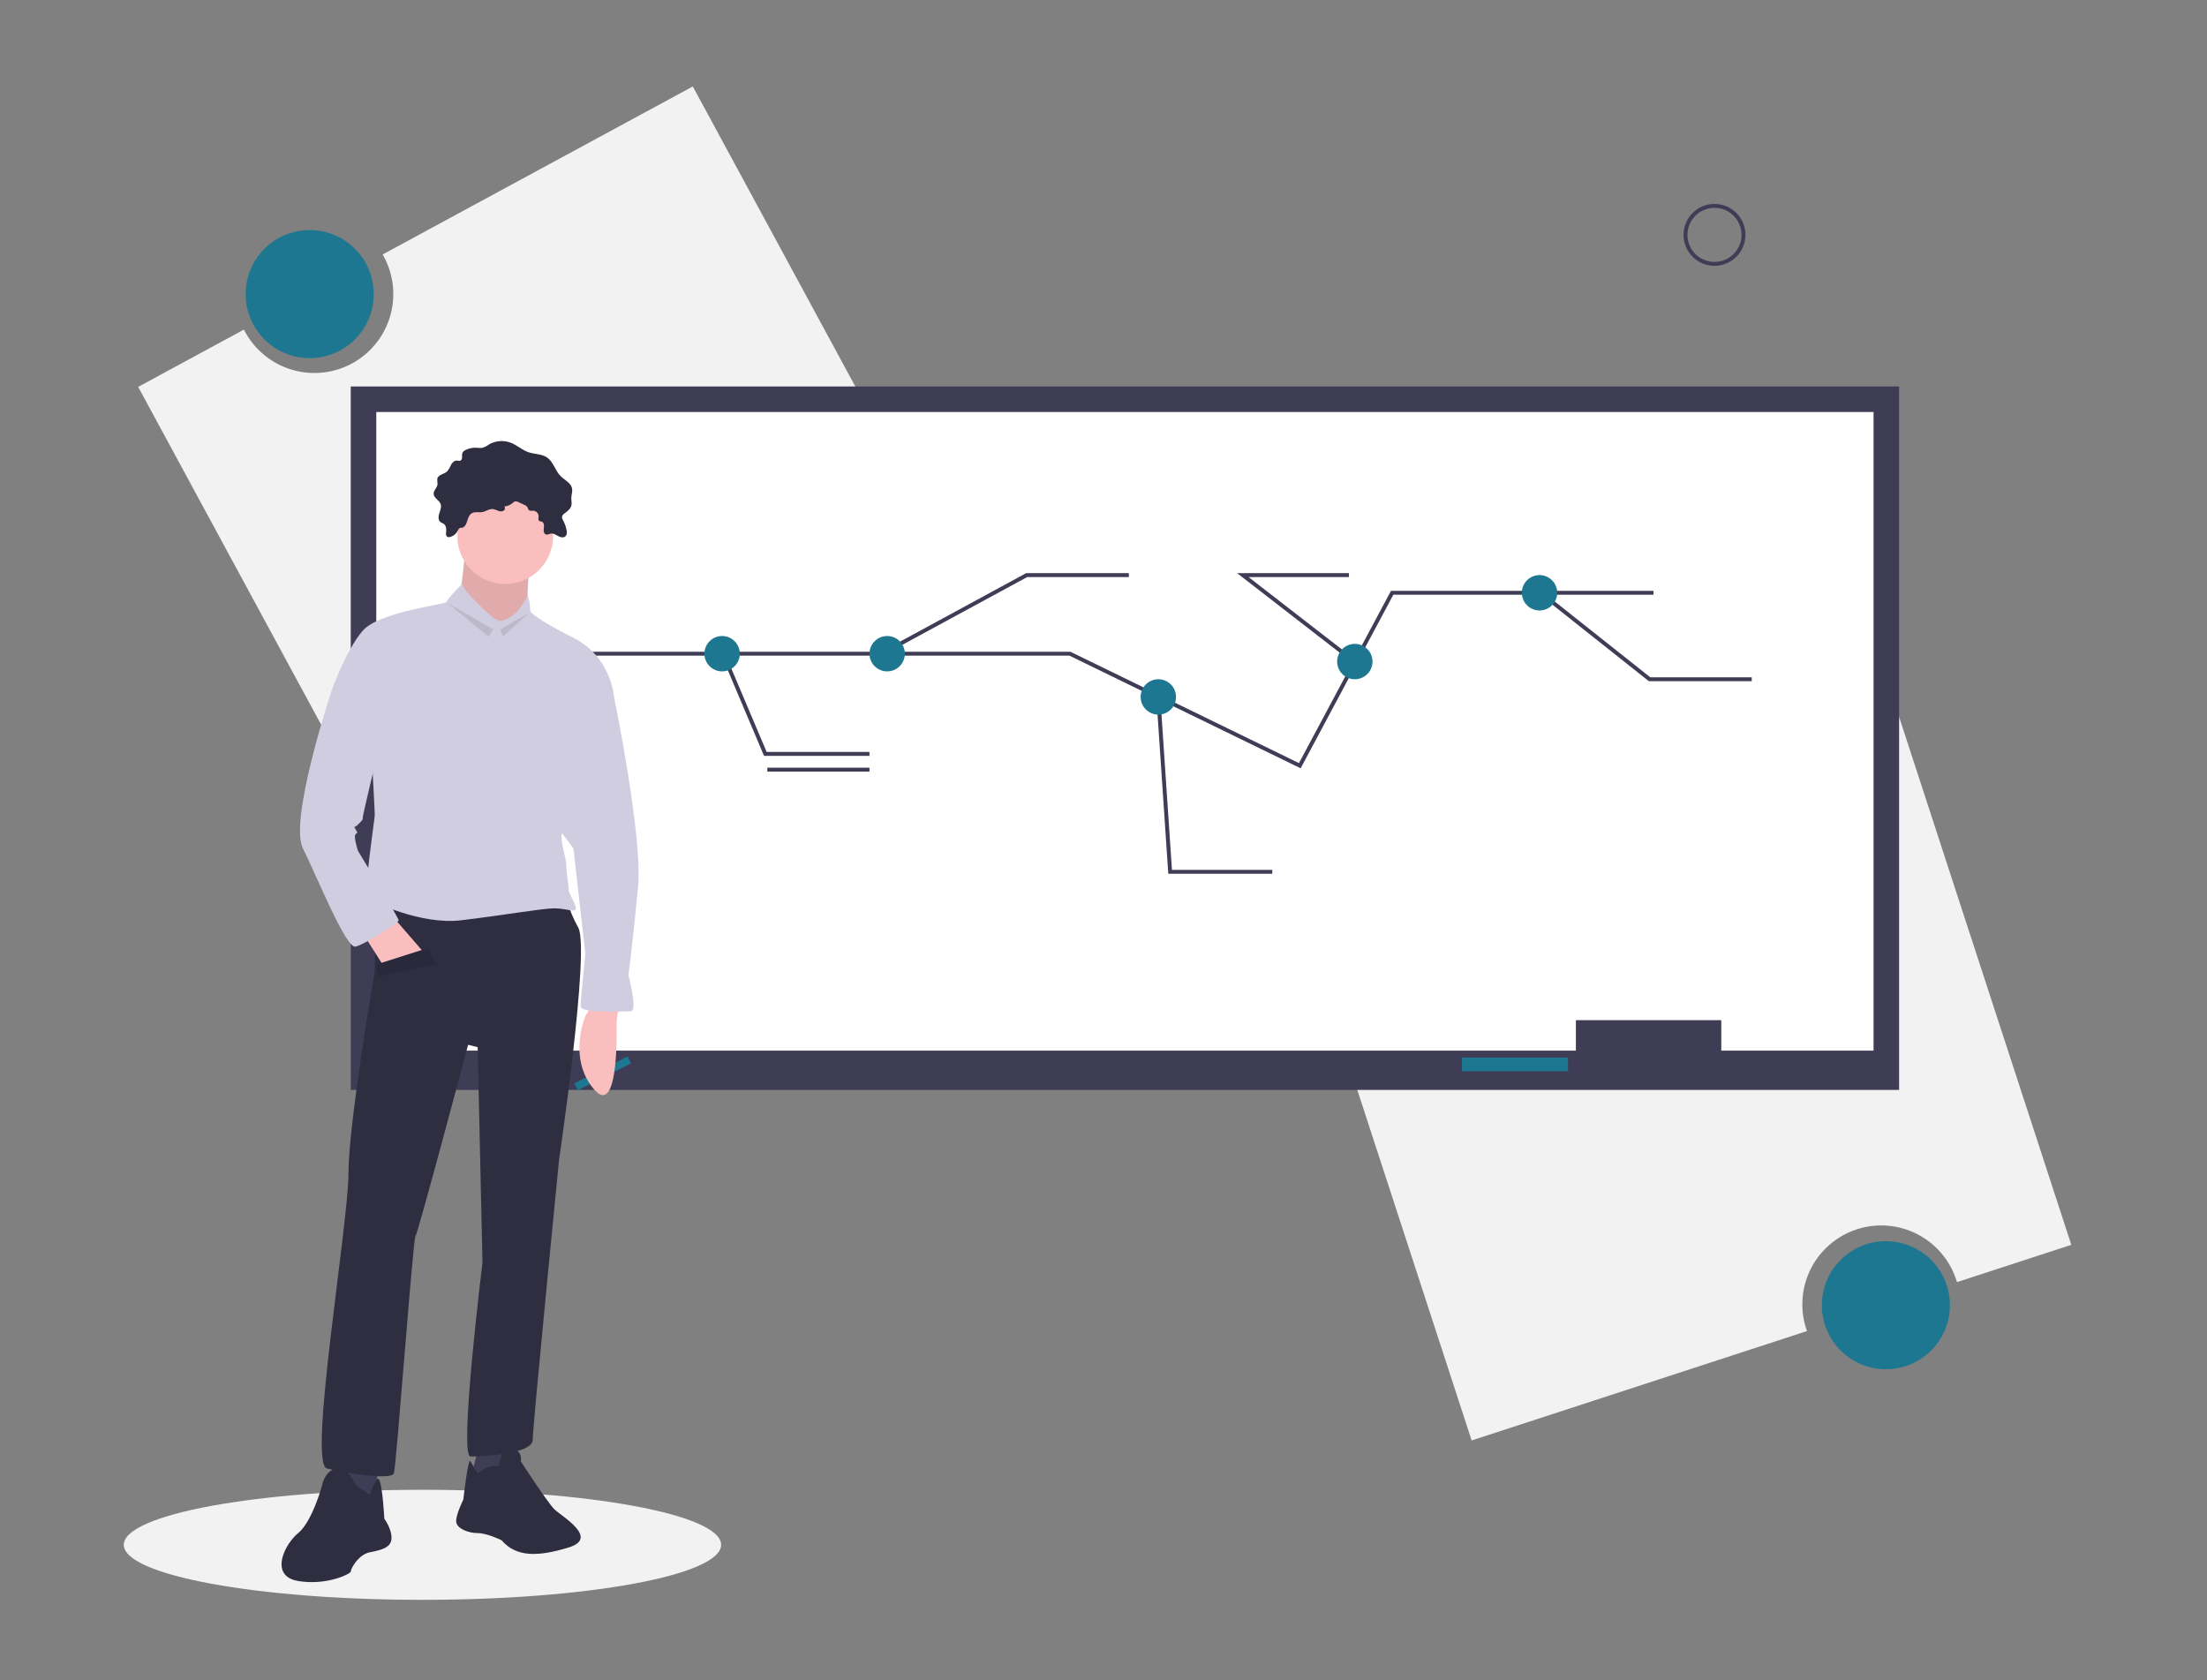 <svg width="1123.194" height="855" xmlns="http://www.w3.org/2000/svg">
 <rect width="100%" height="100%" fill="#808080" stroke="none"/>
 <title>professor</title>

 <g>
  <title>background</title>
  <rect fill="none" id="canvas_background" height="857" width="1125.194" y="-1" x="-1"/>
 </g>
 <g>
  <title>Layer 1</title>
  <path id="svg_1" fill="#f2f2f2" d="m352.582,43.999l-157.853,85.502a40.156,40.156 0 1 1 -70.587,38.234l-53.823,29.154l139.419,257.394l282.263,-152.89l-139.419,-257.394z"/>
  <circle id="svg_2" fill="#1d7791" r="32.587" cy="149.667" cx="157.605"/>
  <path id="svg_3" fill="#f2f2f2" d="m748.955,733.064l170.672,-55.671a40.156,40.156 0 1 1 76.319,-24.894l58.194,-18.982l-90.777,-278.297l-305.185,99.548l90.777,278.297z"/>
  <circle id="svg_4" fill="#1d7791" r="32.587" cy="664.243" cx="959.777"/>
  <rect id="svg_5" fill="#3f3d56" height="358" width="788" y="196.677" x="178.501"/>
  <rect id="svg_6" fill="#fff" height="325" width="762" y="209.677" x="191.501"/>
  <rect id="svg_7" fill="#3f3d56" height="25" width="74" y="519.177" x="802.001"/>
  <rect id="svg_8" fill="#1d7791" height="7" width="54" y="538.177" x="744.001"/>
  <polyline id="svg_9" stroke-width="2" stroke-miterlimit="10" stroke="#3f3d56" fill="none" points="253.501,332.677 544.501,332.677 589.617,354.656 661.501,389.677 708.501,301.677 841.501,301.677 "/>
  <polyline id="svg_10" stroke-width="2" stroke-miterlimit="10" stroke="#3f3d56" fill="none" points="367.926,332.677 389.501,383.677 442.501,383.677 "/>
  <polyline id="svg_11" stroke-width="2" stroke-miterlimit="10" stroke="#3f3d56" fill="none" points="448.808,332.677 522.501,292.677 574.501,292.677 "/>
  <circle id="svg_12" fill="#1d7791" r="9" cy="332.677" cx="367.501"/>
  <circle id="svg_13" fill="#1d7791" r="9" cy="332.677" cx="451.501"/>
  <polyline id="svg_14" stroke-width="2" stroke-miterlimit="10" stroke="#3f3d56" fill="none" points="589.501,354.677 595.501,443.677 647.501,443.677 "/>
  <polyline id="svg_15" stroke-width="2" stroke-miterlimit="10" stroke="#3f3d56" fill="none" points="689.651,336.97 632.501,292.677 686.501,292.677 "/>
  <polyline id="svg_16" stroke-width="2" stroke-miterlimit="10" stroke="#3f3d56" fill="none" points="784.052,301.677 839.501,345.677 891.501,345.677 "/>
  <circle id="svg_17" fill="#1d7791" r="9" cy="354.677" cx="589.501"/>
  <circle id="svg_18" fill="#1d7791" r="9" cy="301.677" cx="783.501"/>
  <circle id="svg_19" fill="#1d7791" r="9" cy="336.677" cx="689.501"/>
  <line id="svg_20" stroke-width="2" stroke-miterlimit="10" stroke="#3f3d56" fill="none" y2="391.677" x2="442.501" y1="391.677" x1="390.501"/>
  <path id="svg_21" stroke-width="2" stroke-miterlimit="10" stroke="#3f3d56" fill="none" d="m574.501,301.677l0,0z"/>
  <path id="svg_22" stroke-width="2" stroke-miterlimit="10" stroke="#3f3d56" fill="none" d="m686.501,300.677l0,0z"/>
  <path id="svg_23" stroke-width="2" stroke-miterlimit="10" stroke="#3f3d56" fill="none" d="m686.501,308.677l0,0z"/>
  <path id="svg_24" stroke-width="2" stroke-miterlimit="10" stroke="#3f3d56" fill="none" d="m891.501,353.677l0,0z"/>
  <path id="svg_25" stroke-width="2" stroke-miterlimit="10" stroke="#3f3d56" fill="none" d="m872.501,361.677l0,0z"/>
  <path id="svg_26" stroke-width="2" stroke-miterlimit="10" stroke="#3f3d56" fill="none" d="m647.501,451.677l0,0z"/>
  <circle id="svg_27" stroke-width="2" stroke-miterlimit="10" stroke="#3f3d56" fill="none" r="14.756" cy="119.529" cx="872.543"/>
  <ellipse id="svg_28" fill="#f2f2f2" ry="28" rx="152" cy="786.177" cx="215.001"/>
  <polygon id="svg_29" fill="#1d7791" points="319.39,537.657 292.273,551.338 294.028,554.833 321.144,541.152 319.39,537.657 "/>
  <path id="svg_30" fill="#fbbebe" d="m314.981,512.211l-1.218,7.309s1.827,50.557 -11.573,34.72s-4.264,-37.156 -4.264,-37.156l3.655,-6.091l13.401,1.218z"/>
  <path id="svg_31" fill="#fbbebe" d="m237.014,278.31s-2.436,25.583 -3.655,26.801s18.274,24.365 18.274,24.365l17.055,-15.837s-1.218,-23.146 2.436,-28.019s-34.111,-7.309 -34.111,-7.309z"/>
  <path id="svg_32" opacity="0.1" d="m237.014,278.31s-2.436,25.583 -3.655,26.801s18.274,24.365 18.274,24.365l17.055,-15.837s-1.218,-23.146 2.436,-28.019s-34.111,-7.309 -34.111,-7.309z"/>
  <polygon id="svg_33" fill="#3f3d56" points="191.94,744.893 191.94,766.821 183.412,768.04 171.23,764.385 174.884,741.238 191.94,744.893 "/>
  <path id="svg_34" fill="#2f2e41" d="m180.975,755.857s-3.655,-9.746 -9.746,-8.528s-7.309,8.528 -7.309,8.528s-4.873,18.274 -12.182,24.365s-14.619,21.928 0,24.365s26.801,-3.655 26.801,-4.873s3.655,-8.528 9.746,-9.746s10.964,-2.436 10.964,-7.309s-3.655,-9.746 -3.655,-9.746s-1.218,-23.108 -3.655,-20.082a24.234,24.234 0 0 0 -3.655,7.899l-7.309,-4.873z"/>
  <polygon id="svg_35" fill="#3f3d56" points="244.324,733.929 239.451,752.202 251.633,754.639 257.724,748.548 258.942,732.711 244.324,733.929 "/>
  <path id="svg_36" fill="#2f2e41" d="m243.105,749.766s4.873,-3.655 7.309,-3.655l3.655,0s0,-8.528 6.091,-8.528s4.873,6.091 4.873,6.091s13.401,20.71 17.055,24.365s23.146,14.619 7.309,19.492s-26.801,4.873 -34.111,-3.655c0,0 -7.309,-3.655 -12.182,-3.655s-10.964,-2.436 -10.964,-6.091s3.655,-10.964 3.655,-10.964s2.436,-21.928 3.655,-19.492s3.655,6.091 3.655,6.091z"/>
  <path id="svg_37" fill="#2f2e41" d="m190.721,453.735l0,40.202s-13.401,77.967 -13.401,103.55s-20.71,147.406 -10.964,149.843s32.892,6.091 34.111,2.436s9.746,-119.387 10.964,-120.605s26.801,-97.459 26.801,-97.459l4.873,1.218l2.436,109.641s-12.182,98.677 -6.091,98.677s31.674,-1.218 31.674,-8.528s13.401,-142.533 13.401,-142.533s15.837,-107.205 9.746,-118.169s-6.091,-17.055 -6.091,-17.055l-97.459,-1.218z"/>
  <circle id="svg_38" fill="#fbbebe" r="24.365" cy="272.828" cx="257.115"/>
  <path id="svg_39" fill="#d0cde1" d="m251.633,314.857s-15.228,-12.791 -16.446,-17.664c0,0 -7.919,7.919 -7.919,9.137s-34.111,4.873 -42.638,14.619s-15.837,30.456 -15.837,30.456l20.71,38.983s1.218,21.928 1.218,24.365s-6.091,41.42 -3.655,42.638s26.801,13.401 47.511,10.964s41.42,-6.091 47.511,-6.091s10.964,2.436 10.964,0s-3.655,-7.309 -3.655,-9.746s-1.218,-8.528 -1.218,-12.182s-2.436,-9.746 -2.436,-14.619s26.801,-70.658 26.801,-70.658s-1.218,-20.71 -20.71,-30.456s-21.928,-13.401 -21.928,-13.401s-0.38,-7.309 -1.408,-7.309s-4.683,10.964 -14.429,12.182l-2.436,-1.218z"/>
  <polygon id="svg_40" fill="#fbbebe" points="185.848,476.882 194.376,490.282 216.304,485.409 200.467,467.136 185.848,476.882 "/>
  <path id="svg_41" fill="#d0cde1" d="m305.235,345.313l7.309,9.746s14.619,70.658 12.182,96.24s-4.873,45.075 -4.873,45.075s4.873,18.274 1.218,18.274s-25.583,1.218 -25.583,-2.436s2.436,-26.801 2.436,-26.801l-6.091,-53.602l-13.401,-18.274l26.801,-68.221z"/>
  <path id="svg_42" fill="#2f2e41" d="m240.566,260.999c1.494,-0.633 3.22,-0.119 4.82,-0.39c1.878,-0.317 3.559,-1.709 5.455,-1.533a10.484,10.484 0 0 1 2.597,0.843a3.391,3.391 0 0 0 2.661,0.095a1.512,1.512 0 0 0 0.579,-2.271a7.52,7.52 0 0 0 4.327,-1.863a3.23,3.23 0 0 1 0.826,-0.62a2.696,2.696 0 0 1 2.122,0.331l2.788,1.285a3.526,3.526 0 0 1 1.593,1.14c0.332,0.517 0.396,1.212 0.866,1.608c0.599,0.505 1.495,0.258 2.277,0.307a2.912,2.912 0 0 1 2.63,2.84c-0.011,0.818 -0.309,1.822 0.338,2.322c0.375,0.29 0.908,0.244 1.348,0.422c1.139,0.463 1.144,2.049 0.976,3.267s-0.085,2.825 1.086,3.2c0.825,0.264 1.667,-0.299 2.524,-0.424c1.293,-0.189 2.488,0.619 3.639,1.238s2.679,1.036 3.676,0.192c0.928,-0.785 0.868,-2.221 0.613,-3.41a18.79,18.79 0 0 0 -1.787,-4.887a3.102,3.102 0 0 1 -0.518,-1.521a2.754,2.754 0 0 1 1.278,-1.86c1.41,-1.115 3.032,-2.237 3.488,-3.975c0.335,-1.276 -0.042,-2.621 -0.013,-3.94c0.035,-1.605 0.673,-3.202 0.374,-4.779c-0.542,-2.858 -3.723,-4.234 -5.777,-6.294c-2.822,-2.832 -3.738,-7.361 -7.067,-9.573c-2.664,-1.769 -6.148,-1.558 -9.182,-2.571c-3.332,-1.112 -6.015,-3.667 -9.302,-4.907a12.963,12.963 0 0 0 -11.019,0.966a11.028,11.028 0 0 1 -3.239,1.655a11.647,11.647 0 0 1 -2.949,-0.034a11.381,11.381 0 0 0 -5.623,1.16a3.144,3.144 0 0 0 -1.575,1.382c-0.589,1.307 0.266,3.35 -1.024,3.975c-0.601,0.291 -1.312,0.012 -1.98,0.027c-1.299,0.029 -2.299,1.159 -2.917,2.302a11.033,11.033 0 0 1 -2.044,3.29c-1.588,1.391 -4.474,1.621 -4.889,3.691a20.124,20.124 0 0 0 0.149,2.622c-0.12,1.835 -2.083,3.229 -1.981,5.064c0.118,2.117 2.808,3.152 3.527,5.147c0.548,1.519 -0.173,3.161 -0.669,4.698s-0.645,3.506 0.635,4.49c0.502,0.386 1.148,0.544 1.66,0.916c1.325,0.964 1.308,2.908 1.161,4.54a2.135,2.135 0 0 0 0.481,1.944a1.799,1.799 0 0 0 1.472,0.177a6.01,6.01 0 0 0 3.804,-2.862c0.427,-0.705 0.512,-1.327 1.288,-1.702c0.526,-0.254 1.165,-0.027 1.7,-0.357c2.547,-1.568 1.67,-6.042 4.796,-7.366z"/>
  <path id="svg_43" fill="#d0cde1" d="m172.448,347.749l-3.655,3.655s-21.928,65.785 -14.619,80.403s21.928,51.166 26.801,49.948s21.928,-12.182 21.928,-13.401s-20.71,-35.329 -20.71,-35.329s-2.436,-7.309 -1.218,-8.528s1.218,0 0,-2.436s-1.218,0 1.218,-2.436s2.436,-2.436 2.436,-3.655s7.309,-31.674 7.309,-31.674l-19.492,-36.547z"/>
  <polygon id="svg_44" fill="#2f2e41" points="191.33,490.891 218.132,482.364 221.786,490.891 192.549,496.982 191.33,490.891 "/>
  <polygon id="svg_45" opacity="0.1" points="191.33,490.891 218.132,482.364 221.786,490.891 192.549,496.982 191.33,490.891 "/>
  <polygon id="svg_46" opacity="0.1" points="227.877,306.938 248.587,323.993 251.024,320.338 227.877,306.938 "/>
  <polygon id="svg_47" opacity="0.1" points="269.297,311.811 254.679,320.338 255.897,323.993 269.297,311.811 "/>
 </g>
</svg>